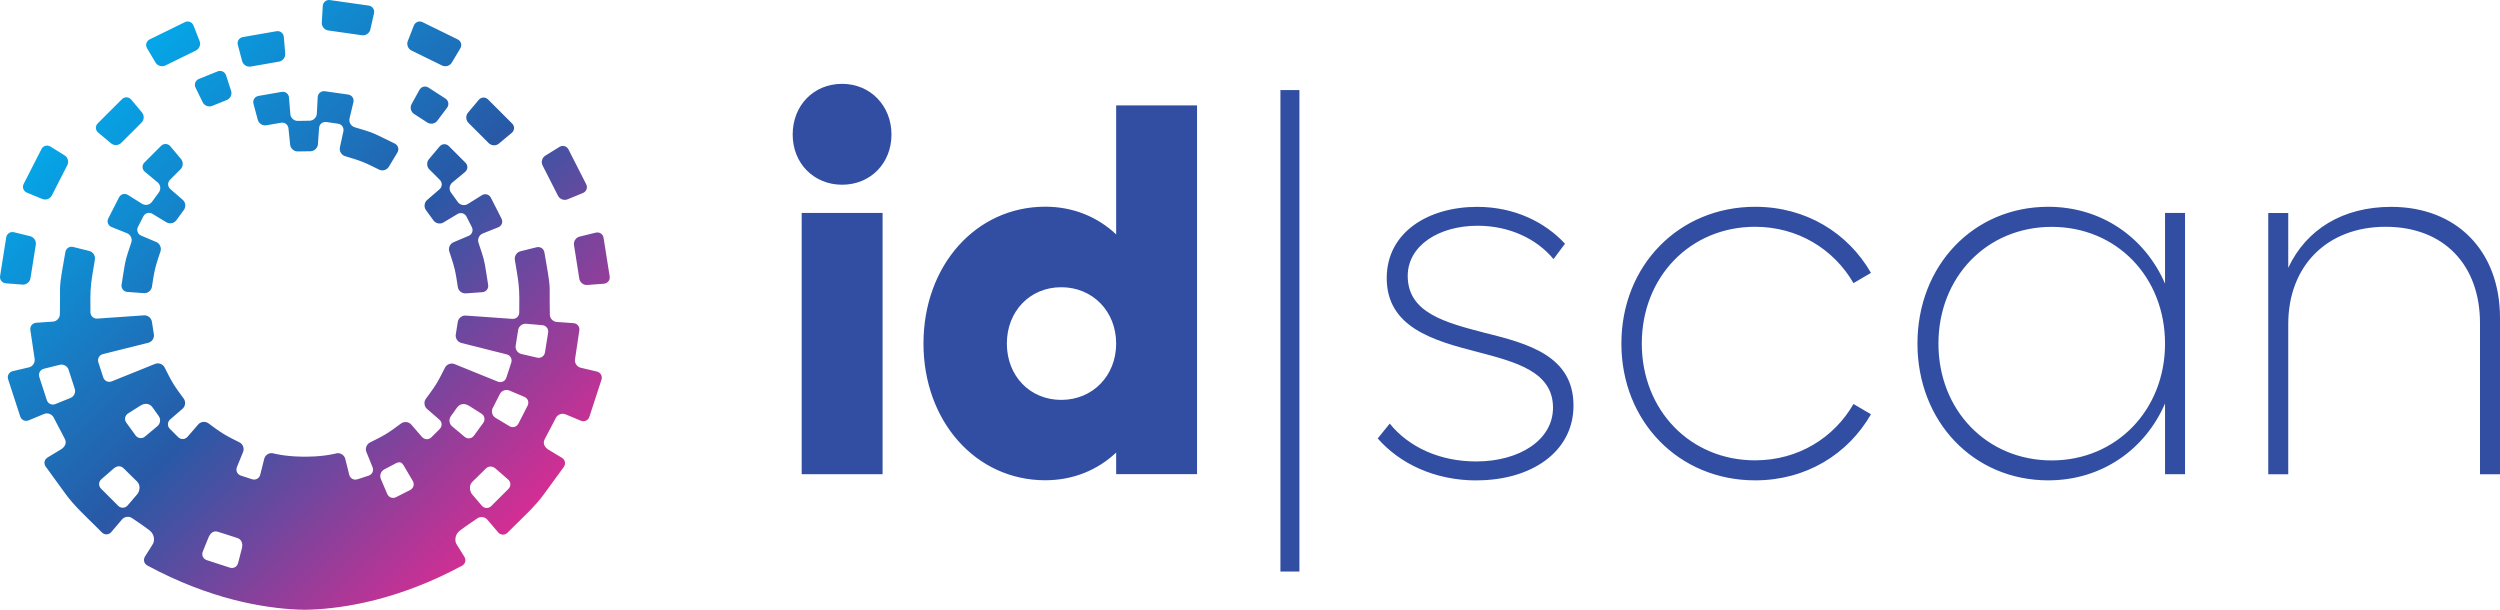 <svg width="164" height="40" viewBox="0 0 164 40" fill="none" xmlns="http://www.w3.org/2000/svg">
  <path
    d="M156.858 13.57C153.683 13.57 151.289 15.051 150.109 17.569V13.974H148.797V31.112H150.109V21.265C150.109 17.434 152.661 14.877 156.497 14.877C160.333 14.877 162.688 17.395 162.688 21.197V31.112H164V20.861C164 16.458 161.153 13.57 156.863 13.57M134.594 30.204C130.337 30.204 127.162 26.912 127.162 22.543C127.162 18.174 130.337 14.882 134.594 14.882C138.851 14.882 142.026 18.174 142.026 22.543C142.026 26.912 138.818 30.204 134.594 30.204ZM142.026 13.968V18.606C140.715 15.583 137.868 13.565 134.365 13.565C129.452 13.565 125.785 17.428 125.785 22.538C125.785 27.646 129.452 31.511 134.365 31.511C137.868 31.511 140.72 29.492 142.026 26.469V31.107H143.338V13.968H142.026ZM115.14 31.511C118.479 31.511 121.233 29.794 122.736 27.175L121.588 26.503C120.309 28.723 117.954 30.198 115.134 30.198C110.877 30.198 107.702 26.906 107.702 22.538C107.702 18.169 110.877 14.877 115.134 14.877C117.949 14.877 120.309 16.357 121.588 18.573L122.736 17.9C121.227 15.281 118.479 13.565 115.14 13.565C110.129 13.565 106.363 17.428 106.363 22.538C106.363 27.646 110.129 31.511 115.14 31.511ZM96.866 31.511C100.434 31.511 103.221 29.66 103.221 26.603C103.221 23.345 100.243 22.538 97.39 21.831C94.805 21.158 92.346 20.519 92.346 18.102C92.346 16.116 94.379 14.809 96.931 14.809C98.997 14.809 100.795 15.651 101.91 16.997L102.664 15.987C101.352 14.574 99.358 13.57 96.898 13.57C93.723 13.57 90.969 15.219 90.969 18.242C90.969 21.466 94.013 22.341 96.898 23.081C99.483 23.755 101.877 24.394 101.877 26.744C101.877 28.863 99.68 30.271 96.833 30.271C94.445 30.271 92.412 29.329 91.166 27.787L90.379 28.762C91.822 30.411 94.111 31.516 96.866 31.516V31.511ZM83.996 37.494H85.242V5.909H83.996V37.5V37.494ZM69.618 26.233C67.553 26.233 66.05 24.652 66.05 22.538C66.05 20.423 67.558 18.842 69.618 18.842C71.679 18.842 73.22 20.423 73.22 22.538C73.22 24.652 71.679 26.233 69.618 26.233ZM73.22 6.908V15.376C72.006 14.232 70.405 13.559 68.569 13.559C64.017 13.559 60.58 17.423 60.58 22.532C60.58 27.641 64.017 31.505 68.569 31.505C70.405 31.505 72.006 30.832 73.22 29.688V31.101H78.526V6.913H73.22V6.908ZM52.59 31.107H57.897V13.968H52.59V31.107ZM55.241 12.118C57.109 12.118 58.481 10.704 58.481 8.826C58.481 6.947 57.104 5.5 55.241 5.5C53.377 5.5 52 6.913 52 8.826C52 10.738 53.41 12.118 55.241 12.118Z"
    fill="#314EA2"/>
  <path fillRule="evenodd" clipRule="evenodd"
        d="M28.836 9.61L28.134 10.447C27.974 10.637 27.988 10.936 28.163 11.111L28.855 11.803C29.029 11.978 29.02 12.255 28.832 12.417L28.018 13.12C27.83 13.283 27.796 13.579 27.942 13.781L28.437 14.462C28.583 14.663 28.876 14.723 29.088 14.595L30.011 14.04C30.224 13.912 30.49 13.989 30.602 14.209L30.952 14.897C31.065 15.117 30.97 15.378 30.741 15.473L29.75 15.892C29.521 15.988 29.396 16.26 29.473 16.496C29.599 16.886 29.737 17.274 29.831 17.674C29.921 18.055 29.972 18.445 30.033 18.831C30.071 19.077 30.306 19.263 30.553 19.245L31.642 19.168C31.89 19.15 32.061 18.936 32.023 18.69C31.951 18.238 31.885 17.785 31.805 17.334C31.721 16.853 31.532 16.379 31.385 15.913C31.311 15.676 31.439 15.407 31.67 15.316L32.685 14.911C32.916 14.819 33.012 14.564 32.9 14.343L32.201 12.969C32.088 12.747 31.823 12.674 31.613 12.805L30.687 13.384C30.476 13.516 30.185 13.459 30.039 13.259L29.584 12.633C29.438 12.431 29.475 12.138 29.666 11.98L30.507 11.282C30.698 11.123 30.711 10.85 30.535 10.674L29.445 9.583C29.27 9.408 28.995 9.42 28.836 9.61ZM12.828 5.751L13.298 6.711C13.407 6.934 13.685 7.041 13.915 6.948L14.882 6.559C15.112 6.466 15.237 6.197 15.161 5.962L14.831 4.945C14.754 4.709 14.503 4.592 14.273 4.684L13.049 5.177C12.818 5.27 12.719 5.529 12.828 5.751ZM18.477 6.028L16.956 6.292C16.712 6.335 16.564 6.566 16.628 6.806L16.91 7.86C16.974 8.1 17.226 8.262 17.471 8.219L18.435 8.051C18.679 8.009 18.9 8.176 18.924 8.423L19.033 9.493C19.058 9.739 19.281 9.938 19.53 9.934L20.373 9.921C20.621 9.917 20.838 9.711 20.856 9.464L20.932 8.391C20.949 8.144 21.165 7.97 21.41 8.005L22.174 8.114C22.42 8.149 22.578 8.376 22.526 8.618L22.297 9.669C22.245 9.912 22.396 10.17 22.634 10.243C23.026 10.364 23.422 10.474 23.804 10.627C24.168 10.773 24.516 10.955 24.868 11.128C25.091 11.237 25.378 11.153 25.506 10.941L26.069 10.005C26.197 9.793 26.12 9.529 25.897 9.42C25.485 9.218 25.076 9.012 24.661 8.817C24.218 8.61 23.721 8.492 23.255 8.344C23.019 8.268 22.872 8.009 22.93 7.768L23.183 6.706C23.241 6.464 23.086 6.238 22.841 6.203L21.313 5.985C21.067 5.95 20.855 6.124 20.841 6.371L20.784 7.461C20.77 7.709 20.556 7.915 20.308 7.919L19.534 7.931C19.285 7.935 19.066 7.736 19.046 7.488L18.958 6.4C18.938 6.152 18.721 5.986 18.477 6.028ZM10.207 4.109C10.334 4.322 10.62 4.407 10.843 4.298L12.854 3.313C13.077 3.203 13.186 2.925 13.094 2.694L12.695 1.675C12.604 1.444 12.348 1.344 12.126 1.454L9.822 2.583C9.599 2.692 9.521 2.956 9.647 3.169L10.207 4.109ZM26.99 3.313L29.001 4.298C29.224 4.407 29.511 4.322 29.637 4.109L30.197 3.169C30.323 2.956 30.245 2.692 30.022 2.583L27.718 1.454C27.496 1.344 27.24 1.444 27.149 1.675L26.75 2.694C26.659 2.925 26.768 3.203 26.99 3.313ZM15.884 4.008C15.947 4.247 16.2 4.409 16.444 4.366L18.304 4.043C18.549 4 18.732 3.763 18.711 3.517L18.618 2.42C18.598 2.173 18.38 2.006 18.136 2.048L15.929 2.432C15.684 2.475 15.537 2.706 15.601 2.945L15.884 4.008ZM21.529 1.997L23.747 2.313C23.993 2.349 24.238 2.179 24.294 1.938L24.535 0.87C24.59 0.628 24.433 0.402 24.188 0.367L21.647 0.005C21.401 -0.031 21.189 0.143 21.174 0.39L21.109 1.483C21.095 1.731 21.283 1.962 21.529 1.997ZM39.995 18.133L39.594 15.6C39.556 15.354 39.327 15.203 39.086 15.261L38.022 15.521C37.78 15.579 37.615 15.828 37.654 16.073L38.002 18.284C38.041 18.529 38.276 18.714 38.523 18.695L39.614 18.612C39.862 18.592 40.033 18.378 39.995 18.133ZM1.997 18.259L2.35 16.048C2.388 15.804 2.223 15.555 1.981 15.496L0.918 15.235C0.677 15.176 0.448 15.328 0.408 15.573L0.006 18.105C-0.033 18.35 0.137 18.566 0.384 18.585L1.476 18.67C1.724 18.689 1.958 18.504 1.997 18.259ZM35.958 21.816L35.75 23.118C35.711 23.363 35.481 23.518 35.239 23.462L34.197 23.221C33.955 23.165 33.789 22.919 33.828 22.674L33.992 21.645C34.031 21.401 34.265 21.218 34.513 21.239L35.578 21.331C35.825 21.352 35.996 21.57 35.958 21.816ZM34.611 26.613L34.01 27.787C33.898 28.008 33.631 28.084 33.419 27.957L32.502 27.406C32.289 27.278 32.208 26.993 32.32 26.771L32.794 25.844C32.907 25.623 33.187 25.521 33.415 25.618L34.401 26.035C34.629 26.132 34.724 26.392 34.611 26.613ZM33.354 32.073L32.225 33.199C32.049 33.375 31.772 33.364 31.61 33.178C31.395 32.931 31.186 32.676 30.97 32.428C30.849 32.289 30.707 31.869 30.998 31.593C31.353 31.256 31.797 30.811 31.847 30.759C32.136 30.459 32.438 30.677 32.5 30.731C32.553 30.777 32.606 30.823 32.659 30.87C32.884 31.066 33.109 31.262 33.334 31.457C33.521 31.621 33.53 31.897 33.354 32.073ZM30.479 28.656L29.656 27.967C29.466 27.808 29.428 27.512 29.572 27.31C29.703 27.127 29.836 26.945 29.964 26.761C30.258 26.341 30.66 26.551 30.768 26.619C31.04 26.791 31.312 26.963 31.585 27.136C31.795 27.269 31.847 27.541 31.701 27.741L31.09 28.581C30.944 28.781 30.668 28.815 30.479 28.656ZM26.907 32.144L25.981 32.614C25.76 32.727 25.5 32.632 25.402 32.404L24.983 31.418C24.885 31.189 24.986 30.909 25.206 30.794C25.253 30.77 25.597 30.587 25.885 30.437C25.885 30.437 26.108 30.285 26.281 30.338C26.423 30.382 26.573 30.694 26.573 30.694C26.742 30.979 26.91 31.267 27.079 31.552C27.206 31.765 27.128 32.031 26.907 32.144ZM15.879 35.928C15.793 36.266 15.703 36.603 15.619 36.94C15.558 37.181 15.316 37.314 15.079 37.238L13.562 36.744C13.326 36.667 13.209 36.416 13.302 36.186C13.413 35.909 13.525 35.633 13.637 35.357C13.69 35.226 13.86 34.74 14.311 34.891C14.385 34.916 15.112 35.137 15.584 35.299C15.912 35.412 15.918 35.769 15.879 35.928ZM10.33 27.953L9.507 28.641C9.317 28.8 9.042 28.766 8.895 28.566L8.285 27.725C8.139 27.524 8.192 27.253 8.402 27.12C8.675 26.948 8.948 26.776 9.22 26.604C9.329 26.536 9.73 26.327 10.024 26.747C10.152 26.932 10.284 27.114 10.415 27.297C10.559 27.499 10.521 27.794 10.33 27.953ZM9.01 32.413C8.794 32.661 8.585 32.915 8.369 33.161C8.207 33.348 7.93 33.358 7.754 33.182L6.626 32.054C6.451 31.879 6.46 31.602 6.648 31.439C6.873 31.244 7.098 31.048 7.323 30.852C7.376 30.806 7.43 30.76 7.482 30.714C7.545 30.66 7.847 30.442 8.136 30.743C8.185 30.794 8.629 31.24 8.983 31.578C9.274 31.855 9.131 32.274 9.01 32.413ZM4.625 26.106L3.628 26.507C3.397 26.6 3.147 26.482 3.07 26.246L2.578 24.729C2.501 24.493 2.636 24.251 2.877 24.191L3.92 23.931C4.16 23.871 4.42 24.015 4.497 24.251L4.905 25.509C4.981 25.745 4.855 26.014 4.625 26.106ZM39.158 24.374L38.092 24.123C37.85 24.065 37.683 23.818 37.72 23.573L38.004 21.675C38.041 21.43 37.869 21.215 37.621 21.198L36.523 21.121C36.275 21.103 36.07 20.887 36.069 20.639C36.065 20.316 36.063 19.993 36.059 19.67C36.055 19.271 36.079 18.866 36.026 18.47C35.943 17.83 35.819 17.193 35.713 16.556C35.673 16.312 35.442 16.161 35.201 16.22L34.141 16.484C33.9 16.544 33.735 16.793 33.773 17.038C33.856 17.561 33.956 18.083 34.017 18.609C34.09 19.234 34.063 19.869 34.063 20.498C34.063 20.746 33.86 20.934 33.612 20.918C32.592 20.846 31.572 20.774 30.552 20.701C30.305 20.684 30.07 20.869 30.031 21.114L29.898 21.946C29.859 22.191 30.025 22.44 30.266 22.5C31.258 22.746 32.251 22.995 33.241 23.247C33.482 23.308 33.616 23.552 33.539 23.787L33.217 24.775C33.14 25.011 32.889 25.127 32.659 25.035C31.71 24.652 30.763 24.268 29.815 23.883C29.585 23.79 29.304 23.895 29.192 24.116C29.005 24.481 28.828 24.852 28.611 25.201C28.405 25.534 28.165 25.846 27.934 26.163C27.789 26.363 27.823 26.66 28.01 26.823L28.823 27.527C29.01 27.69 29.021 27.966 28.845 28.141L28.299 28.687C28.123 28.862 27.846 28.852 27.683 28.665L26.979 27.852C26.817 27.664 26.52 27.63 26.318 27.775C25.986 28.016 25.66 28.266 25.308 28.479C24.973 28.682 24.618 28.851 24.268 29.028C24.048 29.141 23.942 29.421 24.035 29.651L24.44 30.648C24.534 30.878 24.416 31.129 24.181 31.204L23.446 31.443C23.21 31.52 22.968 31.385 22.908 31.144L22.65 30.101C22.59 29.86 22.341 29.694 22.096 29.733C22.096 29.733 21.355 29.944 20.195 29.956C20.142 29.956 19.822 29.956 19.761 29.955C18.616 29.939 17.887 29.73 17.887 29.73C17.642 29.691 17.392 29.856 17.333 30.097L17.073 31.14C17.013 31.381 16.771 31.515 16.535 31.438L15.801 31.199C15.565 31.123 15.448 30.872 15.542 30.642L15.947 29.645C16.041 29.415 15.937 29.135 15.716 29.023C15.367 28.845 15.011 28.676 14.677 28.472C14.325 28.259 13.999 28.008 13.667 27.766C13.466 27.621 13.169 27.654 13.006 27.841L12.301 28.654C12.138 28.841 11.862 28.851 11.686 28.675L11.141 28.129C10.965 27.954 10.976 27.677 11.163 27.516L11.977 26.811C12.165 26.649 12.2 26.352 12.054 26.151C11.823 25.835 11.584 25.523 11.378 25.189C11.162 24.84 10.986 24.468 10.799 24.103C10.687 23.882 10.407 23.777 10.176 23.87C9.228 24.254 8.28 24.636 7.331 25.017C7.1 25.11 6.849 24.992 6.773 24.756L6.452 23.769C6.376 23.533 6.51 23.29 6.75 23.229C7.742 22.978 8.735 22.731 9.728 22.485C9.969 22.426 10.134 22.177 10.095 21.932L9.964 21.101C9.925 20.855 9.691 20.669 9.443 20.687C8.423 20.759 7.403 20.829 6.383 20.899C6.135 20.916 5.932 20.726 5.932 20.479C5.933 19.85 5.907 19.215 5.981 18.59C6.043 18.065 6.144 17.542 6.227 17.02C6.266 16.774 6.101 16.525 5.86 16.465L4.8 16.2C4.559 16.14 4.329 16.29 4.288 16.535C4.181 17.172 4.056 17.808 3.972 18.448C3.92 18.844 3.942 19.249 3.938 19.648C3.934 19.971 3.93 20.294 3.927 20.617C3.925 20.865 3.72 21.082 3.472 21.098L2.374 21.173C2.127 21.191 1.954 21.405 1.991 21.651L2.273 23.548C2.309 23.793 2.141 24.041 1.9 24.098L0.833 24.348C0.592 24.405 0.456 24.644 0.533 24.88L1.325 27.318C1.401 27.554 1.65 27.669 1.88 27.575L2.892 27.155C3.12 27.06 3.401 27.163 3.517 27.381C3.763 27.853 4.013 28.323 4.255 28.797C4.436 29.149 4.128 29.4 4.026 29.462L3.905 29.535C3.644 29.693 3.382 29.852 3.12 30.011C2.907 30.139 2.853 30.409 2.999 30.609C3.434 31.208 3.869 31.807 4.304 32.406C4.874 33.191 5.606 33.849 6.29 34.533C6.422 34.665 6.554 34.798 6.686 34.93C6.861 35.105 7.136 35.094 7.298 34.905L8.007 34.072C8.168 33.884 8.466 33.847 8.668 33.991C8.737 34.039 9.352 34.446 9.803 34.789C10.185 35.081 10.13 35.519 10.029 35.683C9.856 35.96 9.681 36.236 9.509 36.514C9.378 36.725 9.453 36.989 9.673 37.102C13.766 39.307 17.283 39.892 19.55 39.988C19.7 39.994 19.988 40 19.988 40C20.105 39.998 20.227 39.996 20.352 39.992C22.617 39.908 26.164 39.339 30.3 37.117C30.522 37.005 30.596 36.74 30.465 36.529C30.293 36.251 30.119 35.974 29.947 35.697C29.845 35.533 29.791 35.095 30.174 34.804C30.626 34.462 31.241 34.055 31.31 34.007C31.512 33.863 31.809 33.901 31.97 34.09L32.679 34.923C32.84 35.112 33.115 35.124 33.291 34.948C33.423 34.817 33.555 34.685 33.687 34.553C34.372 33.87 35.105 33.212 35.676 32.428C36.112 31.829 36.548 31.231 36.984 30.633C37.13 30.433 37.076 30.163 36.864 30.034C36.602 29.875 36.34 29.717 36.079 29.558C36.039 29.533 35.999 29.509 35.958 29.484C35.856 29.423 35.549 29.17 35.729 28.819C35.972 28.346 36.224 27.876 36.47 27.404C36.585 27.185 36.867 27.084 37.096 27.178L38.106 27.6C38.336 27.695 38.586 27.58 38.663 27.344L39.458 24.907C39.534 24.671 39.399 24.431 39.158 24.374ZM1.766 12.637L2.778 13.054C3.007 13.148 3.287 13.044 3.4 12.824L4.418 10.831C4.531 10.61 4.451 10.322 4.24 10.192L3.309 9.615C3.098 9.485 2.833 9.558 2.72 9.78L1.554 12.063C1.441 12.284 1.536 12.542 1.766 12.637ZM7.285 9.404C7.475 9.563 7.774 9.551 7.95 9.376L9.286 8.042C9.461 7.867 9.475 7.568 9.315 7.378L8.609 6.535C8.45 6.345 8.176 6.332 8 6.507L6.415 8.089C6.24 8.264 6.251 8.538 6.442 8.697L7.285 9.404ZM32.062 9.391C32.237 9.566 32.536 9.58 32.727 9.421L33.571 8.715C33.762 8.556 33.774 8.282 33.599 8.107L32.016 6.523C31.84 6.347 31.566 6.359 31.407 6.549L30.699 7.392C30.539 7.582 30.552 7.881 30.728 8.056L32.062 9.391ZM36.607 12.846C36.719 13.067 37 13.171 37.229 13.077L38.242 12.661C38.471 12.566 38.567 12.308 38.455 12.087L37.291 9.802C37.179 9.581 36.914 9.507 36.702 9.637L35.771 10.213C35.559 10.343 35.479 10.63 35.592 10.851L36.607 12.846ZM28.683 7.925L29.327 7.07C29.475 6.872 29.427 6.599 29.218 6.464L28.111 5.747C27.903 5.612 27.634 5.679 27.515 5.896L26.999 6.832C26.878 7.049 26.951 7.338 27.159 7.472L28.034 8.039C28.242 8.174 28.534 8.122 28.683 7.925ZM9.502 11.267L10.342 11.966C10.533 12.124 10.57 12.418 10.423 12.619L9.967 13.244C9.821 13.444 9.53 13.501 9.319 13.369L8.394 12.789C8.184 12.657 7.919 12.73 7.807 12.951L7.105 14.324C6.992 14.545 7.089 14.801 7.319 14.893L8.334 15.299C8.565 15.391 8.692 15.659 8.617 15.896C8.47 16.362 8.281 16.836 8.195 17.317C8.115 17.768 8.048 18.221 7.976 18.673C7.937 18.918 8.108 19.133 8.356 19.151L9.445 19.23C9.693 19.247 9.927 19.062 9.966 18.817C10.028 18.43 10.079 18.04 10.169 17.659C10.264 17.26 10.402 16.872 10.53 16.483C10.606 16.246 10.482 15.974 10.253 15.877L9.263 15.458C9.034 15.362 8.939 15.102 9.052 14.881L9.403 14.194C9.515 13.973 9.782 13.897 9.995 14.025L10.916 14.582C11.129 14.71 11.422 14.651 11.568 14.45L12.064 13.769C12.21 13.568 12.176 13.271 11.988 13.109L11.176 12.404C10.988 12.241 10.979 11.965 11.154 11.79L11.847 11.099C12.022 10.924 12.036 10.625 11.877 10.434L11.176 9.596C11.017 9.407 10.742 9.395 10.567 9.569L9.475 10.659C9.299 10.834 9.311 11.107 9.502 11.267Z"
        fill="url(#paint0_linear_2562_60419)"/>
  <defs>
    <linearGradient id="paint0_linear_2562_60419" x1="4.961" y1="3.889" x2="36.273" y2="35.915"
                    gradientUnits="userSpaceOnUse">
      <stop stop-color="#00B0F0"/>
      <stop offset="0.51" stop-color="#2859A6"/>
      <stop offset="1" stop-color="#ED2790"/>
    </linearGradient>
  </defs>
</svg>
